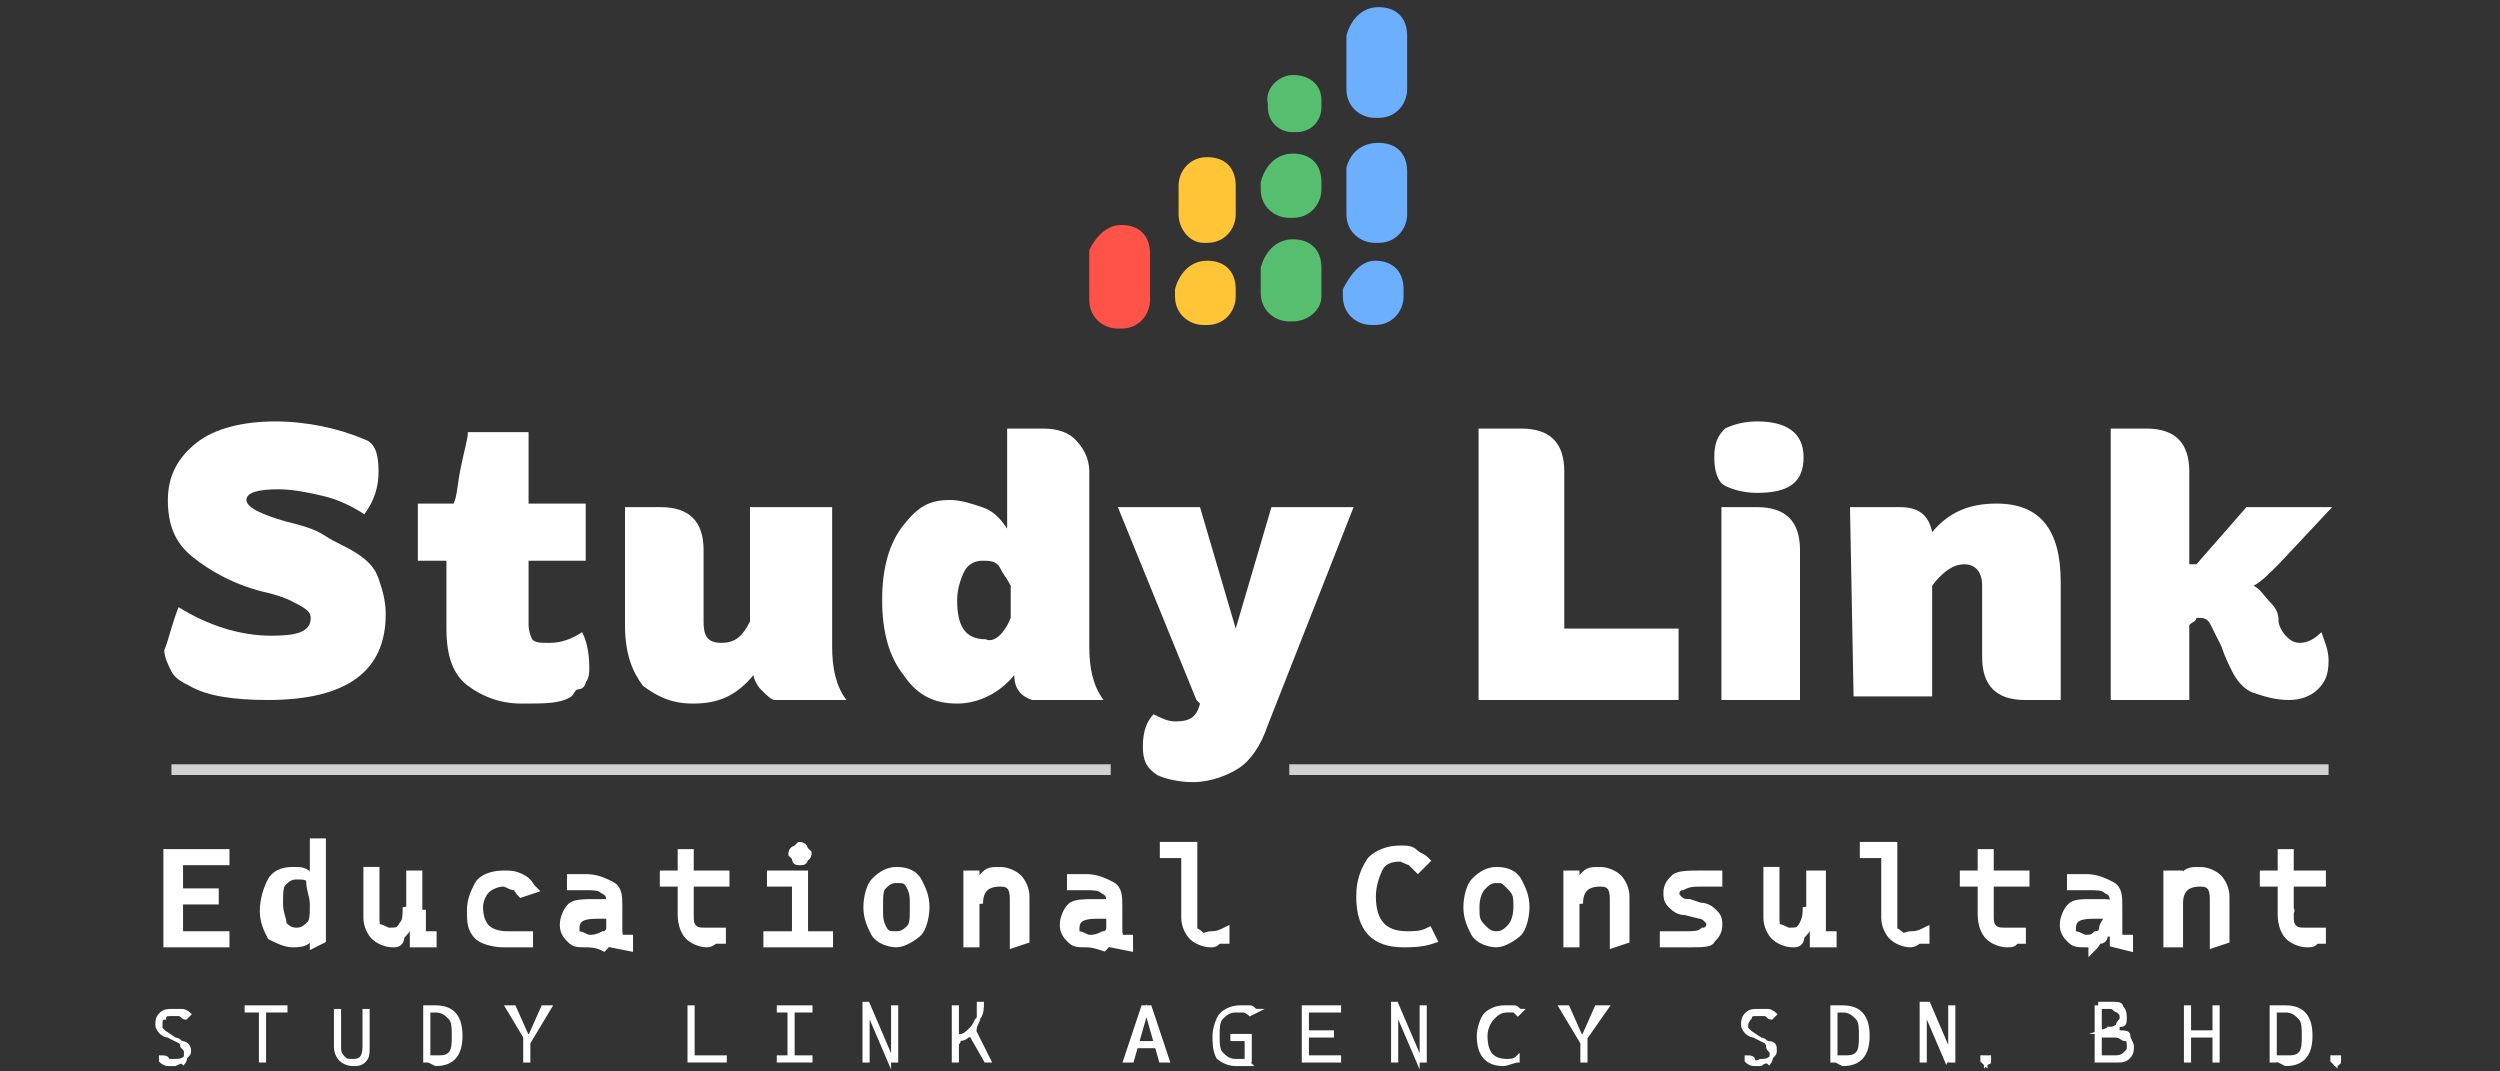 <?xml version="1.0" encoding="utf-8"?>
<!-- Generator: Adobe Illustrator 27.7.0, SVG Export Plug-In . SVG Version: 6.00 Build 0)  -->
<svg version="1.1" id="a" xmlns="http://www.w3.org/2000/svg" xmlns:xlink="http://www.w3.org/1999/xlink" x="0px" y="0px"
	 viewBox="0 0 70 30" style="enable-background:new 0 0 70 30;" xml:space="preserve">
<rect x="0" y="0" width="70" height="30" fill="#333333" stroke="none"/>
<style type="text/css">
	.st0{fill:#FFFFFF;stroke:#FFFFFF;stroke-width:0.1;stroke-miterlimit:10;}
	.st1{fill:#FFFFFF;stroke:#FFFFFF;stroke-width:0.25;stroke-miterlimit:10;}
	.st2{fill:#FFFFFF;}
	.st3{fill:#D1D1D1;}
	.st4{fill:#6CAFFF;}
	.st5{fill:#56BF6F;}
	.st6{fill:#FFC536;}
	.st7{fill:#FF534A;}
</style>
<path class="st0" d="M4.9,29.8c-0.1,0-0.2,0-0.2,0s-0.1,0-0.2-0.1l0-0.1c0.1,0,0.2,0,0.2,0.1c0.1,0,0.2,0,0.2,0c0.1,0,0.2,0,0.3-0.1
	s0.1-0.1,0.1-0.2c0-0.1-0.1-0.2-0.2-0.2l-0.4-0.2c-0.1,0-0.2-0.1-0.2-0.1s-0.1-0.1-0.1-0.2c0-0.1,0-0.2,0.1-0.3
	c0.1-0.1,0.2-0.1,0.3-0.1c0.1,0,0.2,0,0.3,0c0.1,0,0.2,0.1,0.2,0.1l-0.1,0.1c-0.1,0-0.1-0.1-0.2-0.1s-0.1,0-0.2,0
	c-0.1,0-0.2,0-0.2,0.1c-0.1,0-0.1,0.1-0.1,0.2c0,0.1,0,0.1,0,0.1s0.1,0.1,0.1,0.1l0.3,0.2c0.1,0,0.2,0.1,0.2,0.2
	c0.1,0.1,0.1,0.1,0.1,0.2c0,0.1,0,0.2-0.1,0.3C5.2,29.7,5.1,29.7,4.9,29.8L4.9,29.8z"/>
<path class="st0" d="M6.9,28.3v-0.1H8v0.1H6.9z M7.3,29.7v-1.5h0.1v1.5H7.3z"/>
<path class="st0" d="M9.9,29.8c-0.3,0-0.5-0.2-0.5-0.5v-1h0.1v1c0,0.1,0,0.2,0.1,0.3c0.1,0.1,0.1,0.1,0.3,0.1c0.2,0,0.3-0.1,0.3-0.4
	v-1h0.1v1c0,0.2,0,0.3-0.1,0.4S10,29.8,9.9,29.8L9.9,29.8z"/>
<path class="st0" d="M11.9,29.7v-1.5H12v1.5H11.9z M12,29.7v-0.1h0.2c0.2,0,0.3,0,0.4-0.1s0.1-0.3,0.1-0.5c0-0.2,0-0.4-0.1-0.5
	c-0.1-0.1-0.2-0.2-0.4-0.2H12l0-0.1h0.2c0.5,0,0.7,0.3,0.7,0.8c0,0.5-0.2,0.8-0.7,0.8L12,29.7L12,29.7z"/>
<path class="st0" d="M14.8,29.2l-0.6-1h0.2l0.4,0.9h0l0.4-0.9h0.2L14.8,29.2L14.8,29.2L14.8,29.2z M14.7,29.7V29h0.1v0.7H14.7z"/>
<path class="st0" d="M19.3,29.7v-1.5h0.1v1.5H19.3z M19.3,29.7v-0.1h1v0.1H19.3z"/>
<path class="st0" d="M21.8,28.3v-0.1h0.9v0.1H21.8z M21.8,29.7v-0.1h0.9v0.1H21.8z M22.1,29.7v-1.5h0.1v1.5H22.1z"/>
<path class="st0" d="M24.2,29.7v-1.5h0.1v1.5H24.2z M24.9,29.7l-0.6-1.4h-0.1v-0.2h0.1l0.6,1.4h0L24.9,29.7L24.9,29.7L24.9,29.7z
	 M25,29.7v-1.5h0.1v1.5H25z"/>
<path class="st0" d="M26.7,29.7v-1.5h0.1v1.5H26.7z M26.8,29.2l0-0.1c0.1,0,0.2,0,0.3-0.1c0.1,0,0.2-0.1,0.2-0.2s0.1-0.2,0.1-0.3
	c0-0.1,0-0.2,0-0.4h0.1c0,0.1,0,0.3-0.1,0.4s-0.1,0.2-0.2,0.3s-0.2,0.2-0.3,0.2S26.9,29.2,26.8,29.2z M27.6,29.7L27.2,29l0.1-0.1
	l0.4,0.8C27.7,29.7,27.6,29.7,27.6,29.7z"/>
<path class="st0" d="M31.5,29.7l0.5-1.5h0.2l0.5,1.5h-0.2l-0.4-1.4h0l-0.4,1.4H31.5L31.5,29.7z M31.7,29.3v-0.1h0.8v0.1H31.7z"/>
<path class="st0" d="M34.6,29.8c-0.2,0-0.4-0.1-0.5-0.2C34,29.4,34,29.2,34,29s0.1-0.5,0.2-0.6c0.1-0.1,0.3-0.2,0.5-0.2
	c0.1,0,0.2,0,0.3,0c0.1,0,0.1,0.1,0.2,0.1L35,28.4c0,0-0.1-0.1-0.2-0.1s-0.1,0-0.2,0c-0.2,0-0.3,0.1-0.4,0.2s-0.1,0.3-0.1,0.5
	c0,0.2,0,0.4,0.1,0.5c0.1,0.1,0.2,0.2,0.4,0.2c0.1,0,0.1,0,0.2,0c0,0,0.1,0,0.1,0l0.1,0.1c0,0-0.1,0-0.2,0S34.7,29.8,34.6,29.8
	L34.6,29.8z M34.5,29.1V29H35v0.1H34.5z M34.9,29.7V29H35v0.7H34.9z"/>
<path class="st0" d="M36.5,29.7v-1.5h0.1v1.5H36.5z M36.5,28.3v-0.1h1v0.1H36.5z M36.5,29v-0.1h0.8V29H36.5z M36.5,29.7v-0.1h1v0.1
	H36.5z"/>
<path class="st0" d="M39,29.7v-1.5h0.1v1.5H39z M39.7,29.7l-0.6-1.4h-0.1v-0.2h0.1l0.6,1.4h0L39.7,29.7L39.7,29.7L39.7,29.7z
	 M39.8,29.7v-1.5h0.1v1.5H39.8z"/>
<path class="st0" d="M42.1,29.8c-0.5,0-0.7-0.3-0.7-0.8c0-0.2,0.1-0.5,0.2-0.6c0.1-0.1,0.3-0.2,0.5-0.2c0.1,0,0.2,0,0.3,0
	c0.1,0,0.1,0.1,0.2,0.1l-0.1,0.1c0,0-0.1-0.1-0.1-0.1c-0.1,0-0.1,0-0.2,0c-0.2,0-0.3,0.1-0.4,0.2s-0.2,0.3-0.2,0.5
	c0,0.5,0.2,0.7,0.6,0.7c0.1,0,0.2,0,0.3-0.1l0,0.1C42.4,29.7,42.2,29.8,42.1,29.8L42.1,29.8z"/>
<path class="st0" d="M44.3,29.2l-0.6-1h0.2l0.4,0.9h0l0.4-0.9H45L44.3,29.2L44.3,29.2L44.3,29.2z M44.3,29.7V29h0.1v0.7H44.3z"/>
<path class="st0" d="M49.3,29.8c-0.1,0-0.2,0-0.2,0s-0.1,0-0.2-0.1l0-0.1c0.1,0,0.2,0,0.2,0.1s0.2,0,0.2,0c0.1,0,0.2,0,0.3-0.1
	s0.1-0.1,0.1-0.2c0-0.1,0-0.2-0.2-0.2l-0.4-0.2c-0.1,0-0.2-0.1-0.2-0.1s-0.1-0.1-0.1-0.2c0-0.1,0-0.2,0.1-0.3
	c0.1-0.1,0.2-0.1,0.3-0.1c0.1,0,0.2,0,0.3,0c0.1,0,0.2,0.1,0.2,0.1l-0.1,0.1c-0.1,0-0.1-0.1-0.2-0.1c-0.1,0-0.1,0-0.2,0
	c-0.1,0-0.2,0-0.2,0.1c0,0-0.1,0.1-0.1,0.2c0,0.1,0,0.1,0,0.1s0.1,0.1,0.1,0.1l0.3,0.2c0.1,0,0.2,0.1,0.2,0.2c0,0.1,0.1,0.1,0.1,0.2
	c0,0.1,0,0.2-0.1,0.3C49.6,29.7,49.4,29.7,49.3,29.8L49.3,29.8z"/>
<path class="st0" d="M51.3,29.7v-1.5h0.1v1.5H51.3z M51.4,29.7v-0.1h0.2c0.2,0,0.3,0,0.4-0.1s0.1-0.3,0.1-0.5c0-0.2,0-0.4-0.1-0.5
	c-0.1-0.1-0.2-0.2-0.4-0.2h-0.2l0-0.1h0.2c0.5,0,0.7,0.3,0.7,0.8c0,0.5-0.2,0.8-0.7,0.8L51.4,29.7L51.4,29.7z"/>
<path class="st0" d="M53.8,29.7v-1.5h0.1v1.5H53.8z M54.5,29.7l-0.6-1.4h-0.1v-0.2H54l0.6,1.4h0L54.5,29.7L54.5,29.7L54.5,29.7z
	 M54.6,29.7v-1.5h0.1v1.5H54.6z"/>
<path class="st0" d="M55.6,29.8C55.6,29.8,55.5,29.7,55.6,29.8c-0.1-0.1-0.1-0.1-0.1-0.1s0-0.1,0-0.1s0.1,0,0.1,0s0.1,0,0.1,0
	c0,0,0,0,0,0.1S55.7,29.7,55.6,29.8C55.6,29.7,55.6,29.8,55.6,29.8z"/>
<path class="st0" d="M58.7,29.7v-1.5h0.1v1.5H58.7z M58.8,28.9L58.8,28.9l0.5-0.1v0.1H58.8z M58.8,28.9L58.8,28.9l0.3-0.1
	c0.1,0,0.2,0,0.2-0.1s0.1-0.1,0.1-0.2s0-0.1-0.1-0.2c-0.1,0-0.1-0.1-0.2-0.1h-0.3l0-0.1h0.3c0.2,0,0.3,0,0.3,0.1
	c0.1,0.1,0.1,0.2,0.1,0.3c0,0.1,0,0.2-0.1,0.2s-0.2,0.1-0.3,0.1C59.2,28.9,58.8,28.9,58.8,28.9z M58.8,29.7v-0.1h0.4
	c0.1,0,0.2,0,0.3-0.1s0.1-0.1,0.1-0.2c0-0.1,0-0.2-0.1-0.2S59.4,29,59.2,29h-0.4l0-0.1h0.5c0.2,0,0.3,0,0.3,0.1s0.1,0.2,0.1,0.3
	s0,0.2-0.1,0.3c-0.1,0.1-0.2,0.1-0.3,0.1L58.8,29.7L58.8,29.7z"/>
<path class="st0" d="M61.2,29.7v-1.5h0.1v1.5H61.2z M61.2,29v-0.1h0.9V29H61.2z M62,29.7v-1.5h0.1v1.5H62z"/>
<path class="st0" d="M63.6,29.7v-1.5h0.1v1.5H63.6z M63.8,29.7v-0.1H64c0.2,0,0.3,0,0.4-0.1s0.1-0.3,0.1-0.5c0-0.2,0-0.4-0.1-0.5
	c-0.1-0.1-0.2-0.2-0.4-0.2h-0.2l0-0.1H64c0.5,0,0.7,0.3,0.7,0.8c0,0.5-0.2,0.8-0.7,0.8L63.8,29.7L63.8,29.7z"/>
<path class="st0" d="M65.4,29.8C65.4,29.8,65.4,29.7,65.4,29.8c-0.1-0.1-0.1-0.1-0.1-0.1s0-0.1,0-0.1s0.1,0,0.1,0s0.1,0,0.1,0
	c0,0,0,0,0,0.1S65.5,29.7,65.4,29.8C65.5,29.7,65.5,29.8,65.4,29.8z"/>
<path class="st1" d="M4.7,26.4v-2.5H5v2.5H4.7z M4.7,24.1v-0.2h1.6v0.2H4.7z M4.7,25.2V25H6v0.2H4.7z M4.7,26.4v-0.2h1.6v0.2H4.7z"
	/>
<path class="st1" d="M8.2,26.4c-0.2,0-0.4-0.1-0.6-0.2c-0.1-0.2-0.2-0.4-0.2-0.7s0.1-0.6,0.2-0.8s0.3-0.3,0.6-0.3
	c0.2,0,0.3,0,0.4,0.1c0.1,0.1,0.2,0.2,0.2,0.3h0.1l-0.1,0.5c0-0.2-0.1-0.4-0.1-0.6s-0.2-0.2-0.4-0.2s-0.3,0.1-0.4,0.2
	c-0.1,0.1-0.1,0.3-0.1,0.6s0.1,0.4,0.1,0.6c0.1,0.1,0.2,0.2,0.4,0.2s0.3-0.1,0.4-0.2s0.1-0.3,0.1-0.5L8.9,26H8.8
	c0,0.1-0.1,0.2-0.2,0.3C8.5,26.4,8.3,26.4,8.2,26.4L8.2,26.4z M8.8,26.4l0-0.5v-2.3H9v2.7L8.8,26.4L8.8,26.4z"/>
<path class="st1" d="M11,26.4c-0.2,0-0.4-0.1-0.5-0.2c-0.1-0.1-0.2-0.3-0.2-0.5v-1.3h0.2v1.3c0,0.1,0,0.3,0.1,0.3s0.2,0.1,0.3,0.1
	c0.2,0,0.3,0,0.4-0.2c0.1-0.1,0.1-0.3,0.1-0.5l0.1,0.5h-0.1c0,0.1-0.1,0.2-0.2,0.3C11.2,26.4,11.1,26.4,11,26.4L11,26.4z M11.5,25.9
	v-1.4h0.2v1.4L11.5,25.9L11.5,25.9z M11.6,26.4l0-0.5v-0.3h0.2v0.6l0.3,0v0.2L11.6,26.4L11.6,26.4z"/>
<path class="st1" d="M14.1,26.4c-0.3,0-0.6-0.1-0.7-0.2c-0.2-0.2-0.2-0.4-0.2-0.7s0.1-0.5,0.2-0.7s0.4-0.3,0.7-0.3
	c0.2,0,0.3,0,0.5,0.1s0.2,0.2,0.3,0.3L14.6,25c-0.1-0.1-0.1-0.2-0.2-0.2c-0.1,0-0.2-0.1-0.3-0.1c-0.2,0-0.4,0.1-0.5,0.2
	c-0.1,0.1-0.2,0.3-0.2,0.5c0,0.3,0.1,0.5,0.2,0.6s0.3,0.2,0.6,0.2c0.1,0,0.2,0,0.3,0c0.1,0,0.2,0,0.3,0l0,0.2c-0.1,0-0.2,0-0.3,0
	C14.3,26.4,14.2,26.4,14.1,26.4z"/>
<path class="st1" d="M16.4,26.4c-0.2,0-0.3,0-0.4-0.1s-0.2-0.2-0.2-0.4c0-0.2,0.1-0.4,0.2-0.5c0.1-0.1,0.4-0.1,0.6-0.1
	c0.1,0,0.2,0,0.4,0s0.2,0,0.3,0.1l0,0.2c-0.1,0-0.2,0-0.3,0c-0.1,0-0.2,0-0.3,0c-0.4,0-0.6,0.1-0.6,0.4c0,0.1,0,0.2,0.1,0.2
	s0.2,0.1,0.3,0.1c0.1,0,0.2,0,0.4-0.1c0.1,0,0.2-0.1,0.2-0.2s0.1-0.2,0.1-0.2v-0.2l0.1,0.5h-0.1l0,0c0,0.1,0,0.2-0.1,0.2
	s-0.1,0.1-0.2,0.2C16.7,26.4,16.5,26.4,16.4,26.4L16.4,26.4z M17.1,26.4l0-0.7l0,0v-0.4c0-0.2,0-0.3-0.2-0.4
	c-0.1-0.1-0.3-0.1-0.5-0.1H16l0-0.2h0.4c0.3,0,0.5,0.1,0.7,0.2s0.2,0.3,0.2,0.6v0.9l0.3,0v0.2L17.1,26.4L17.1,26.4z"/>
<path class="st1" d="M18.6,24.7v-0.2h1.7v0.2H18.6z M19.1,25.5v-1.6h0.2v1.6H19.1z M19.8,26.4c-0.2,0-0.4-0.1-0.5-0.2
	c-0.1-0.1-0.2-0.3-0.2-0.6v-0.3h0.2v0.3c0,0.2,0,0.3,0.1,0.4c0.1,0.1,0.2,0.1,0.4,0.1c0.1,0,0.1,0,0.2,0c0.1,0,0.1,0,0.2,0l0,0.2
	c-0.1,0-0.2,0-0.2,0S19.9,26.4,19.8,26.4L19.8,26.4z"/>
<path class="st1" d="M21.5,26.4v-0.2h0.8v0.2H21.5z M21.6,24.7v-0.2h0.9v0.2H21.6z M22.4,24.1c-0.1,0-0.1,0-0.1-0.1
	c0,0-0.1-0.1-0.1-0.1s0-0.1,0.1-0.1c0,0,0.1-0.1,0.1-0.1s0.1,0,0.1,0.1c0,0,0.1,0.1,0.1,0.1s0,0.1-0.1,0.1
	C22.5,24.1,22.5,24.1,22.4,24.1z M22.3,26.4v-1.8h0.2v1.8H22.3z M22.5,26.4v-0.2h0.7v0.2H22.5z"/>
<path class="st1" d="M25.1,26.4c-0.2,0-0.5-0.1-0.6-0.3s-0.2-0.4-0.2-0.7s0.1-0.6,0.2-0.7s0.3-0.3,0.6-0.3s0.5,0.1,0.6,0.3
	s0.2,0.4,0.2,0.7s-0.1,0.6-0.2,0.7S25.3,26.4,25.1,26.4z M25.1,26.2c0.2,0,0.3-0.1,0.4-0.2s0.1-0.3,0.1-0.6s0-0.4-0.1-0.6
	s-0.2-0.2-0.4-0.2s-0.3,0.1-0.4,0.2c-0.1,0.1-0.1,0.3-0.1,0.6s0,0.4,0.1,0.6S24.9,26.2,25.1,26.2z"/>
<path class="st1" d="M27.1,26.4v-1.9h0.2l0,0.4v1.5H27.1z M28.4,26.4v-1.2c0-0.1,0-0.3-0.1-0.4s-0.2-0.1-0.3-0.1
	c-0.4,0-0.6,0.2-0.6,0.6l-0.1-0.5h0.1c0-0.1,0.1-0.2,0.2-0.3c0.1-0.1,0.2-0.1,0.4-0.1c0.2,0,0.4,0.1,0.5,0.2s0.2,0.3,0.2,0.5v1.2
	L28.4,26.4L28.4,26.4z"/>
<path class="st1" d="M30.4,26.4c-0.2,0-0.3,0-0.4-0.1s-0.2-0.2-0.2-0.4c0-0.2,0.1-0.4,0.2-0.5s0.4-0.1,0.6-0.1c0.1,0,0.2,0,0.4,0
	s0.2,0,0.3,0.1l0,0.2c-0.1,0-0.2,0-0.3,0c-0.1,0-0.2,0-0.3,0c-0.4,0-0.6,0.1-0.6,0.4c0,0.1,0,0.2,0.1,0.2s0.2,0.1,0.3,0.1
	c0.1,0,0.2,0,0.4-0.1c0.1,0,0.2-0.1,0.2-0.2s0.1-0.2,0.1-0.2v-0.2l0.1,0.5h-0.1l0,0c0,0.1,0,0.2-0.1,0.2s-0.1,0.1-0.2,0.2
	C30.6,26.4,30.5,26.4,30.4,26.4L30.4,26.4z M31.1,26.4l0-0.7l0,0v-0.4c0-0.2,0-0.3-0.2-0.4c-0.1-0.1-0.3-0.1-0.5-0.1H30l0-0.2h0.4
	c0.3,0,0.5,0.1,0.7,0.2s0.2,0.3,0.2,0.6v0.9l0.3,0v0.2L31.1,26.4L31.1,26.4z"/>
<path class="st1" d="M32.6,23.9v-0.2h0.6v0.2H32.6z M33.9,26.4c-0.2,0-0.4-0.1-0.5-0.2s-0.2-0.3-0.2-0.5v-2h0.2v2c0,0.1,0,0.2,0,0.3
	s0.1,0.1,0.2,0.2s0.2,0,0.3,0c0.1,0,0.2,0,0.4-0.1l0,0.2c-0.1,0-0.2,0-0.2,0C34,26.4,34,26.4,33.9,26.4L33.9,26.4z"/>
<path class="st1" d="M39.3,26.4c-0.8,0-1.2-0.4-1.2-1.3c0-0.4,0.1-0.7,0.3-1c0.2-0.2,0.5-0.3,0.8-0.3c0.2,0,0.3,0,0.4,0.1
	c0.1,0.1,0.2,0.1,0.3,0.2l-0.2,0.2c-0.1-0.1-0.1-0.1-0.2-0.2c-0.1,0-0.2-0.1-0.3-0.1c-0.3,0-0.5,0.1-0.6,0.3s-0.2,0.5-0.2,0.8
	c0,0.7,0.3,1.1,1,1.1c0.2,0,0.4,0,0.6-0.1l0.1,0.2C39.8,26.4,39.5,26.4,39.3,26.4L39.3,26.4z"/>
<path class="st1" d="M41.9,26.4c-0.2,0-0.5-0.1-0.6-0.3s-0.2-0.4-0.2-0.7s0.1-0.6,0.2-0.7s0.3-0.3,0.6-0.3s0.5,0.1,0.6,0.3
	s0.2,0.4,0.2,0.7s-0.1,0.6-0.2,0.7S42.1,26.4,41.9,26.4z M41.9,26.2c0.2,0,0.3-0.1,0.4-0.2s0.2-0.3,0.2-0.6s0-0.4-0.2-0.6
	s-0.2-0.2-0.4-0.2s-0.3,0.1-0.4,0.2c-0.1,0.1-0.2,0.3-0.2,0.6s0,0.4,0.2,0.6C41.6,26.1,41.7,26.2,41.9,26.2z"/>
<path class="st1" d="M43.9,26.4v-1.9h0.2l0,0.4v1.5H43.9z M45.2,26.4v-1.2c0-0.1,0-0.3-0.1-0.4c-0.1-0.1-0.2-0.1-0.3-0.1
	c-0.4,0-0.6,0.2-0.6,0.6l-0.1-0.5h0.1c0-0.1,0.1-0.2,0.2-0.3c0.1-0.1,0.2-0.1,0.4-0.1c0.2,0,0.4,0.1,0.5,0.2s0.2,0.3,0.2,0.5v1.2
	L45.2,26.4L45.2,26.4z"/>
<path class="st1" d="M47.3,26.4c-0.1,0-0.3,0-0.4,0c-0.1,0-0.2,0-0.3,0l0-0.2c0.1,0,0.2,0,0.3,0c0.1,0,0.2,0,0.3,0
	c0.2,0,0.4,0,0.5-0.1c0.1,0,0.2-0.1,0.2-0.2c0-0.1,0-0.1-0.1-0.2c0,0-0.1-0.1-0.2-0.1l-0.4-0.1c-0.2,0-0.3-0.1-0.4-0.2
	s-0.1-0.2-0.1-0.3c0-0.2,0.1-0.3,0.2-0.4s0.4-0.1,0.8-0.1c0.1,0,0.2,0,0.2,0s0.2,0,0.2,0l0,0.2c-0.1,0-0.2,0-0.2,0s-0.1,0-0.2,0
	c-0.3,0-0.4,0-0.6,0.1c-0.1,0-0.2,0.1-0.2,0.2c0,0.1,0,0.1,0.1,0.2s0.2,0.1,0.3,0.1l0.3,0.1c0.2,0,0.3,0.1,0.4,0.2
	c0.1,0.1,0.1,0.2,0.1,0.3c0,0.2-0.1,0.3-0.2,0.4C47.9,26.4,47.6,26.4,47.3,26.4L47.3,26.4z"/>
<path class="st1" d="M50.2,26.4c-0.2,0-0.4-0.1-0.5-0.2c-0.1-0.1-0.2-0.3-0.2-0.5v-1.3h0.2v1.3c0,0.1,0,0.3,0.1,0.3s0.2,0.1,0.3,0.1
	c0.2,0,0.3,0,0.4-0.2s0.1-0.3,0.1-0.5l0.1,0.5h-0.1c0,0.1-0.1,0.2-0.2,0.3C50.4,26.4,50.3,26.4,50.2,26.4L50.2,26.4z M50.7,25.9
	v-1.4H51v1.4L50.7,25.9L50.7,25.9z M50.8,26.4l0-0.5v-0.3H51v0.6l0.3,0v0.2L50.8,26.4L50.8,26.4z"/>
<path class="st1" d="M52.2,23.9v-0.2h0.6v0.2H52.2z M53.5,26.4c-0.2,0-0.4-0.1-0.5-0.2s-0.2-0.3-0.2-0.5v-2h0.2v2c0,0.1,0,0.2,0,0.3
	s0.1,0.1,0.2,0.2s0.2,0,0.3,0c0.1,0,0.2,0,0.4-0.1l0,0.2c-0.1,0-0.2,0-0.2,0C53.6,26.4,53.5,26.4,53.5,26.4L53.5,26.4z"/>
<path class="st1" d="M55,24.7v-0.2h1.7v0.2H55z M55.5,25.5v-1.6h0.2v1.6H55.5z M56.2,26.4c-0.2,0-0.4-0.1-0.5-0.2
	c-0.1-0.1-0.2-0.3-0.2-0.6v-0.3h0.2v0.3c0,0.2,0,0.3,0.1,0.4c0.1,0.1,0.2,0.1,0.4,0.1c0.1,0,0.1,0,0.2,0s0.1,0,0.2,0l0,0.2
	c-0.1,0-0.2,0-0.2,0C56.4,26.4,56.3,26.4,56.2,26.4L56.2,26.4z"/>
<path class="st1" d="M58.4,26.4c-0.2,0-0.3,0-0.4-0.1c-0.1-0.1-0.2-0.2-0.2-0.4c0-0.2,0.1-0.4,0.2-0.5s0.3-0.1,0.6-0.1
	c0.1,0,0.2,0,0.3,0c0.1,0,0.2,0,0.3,0.1l0,0.2c-0.1,0-0.2,0-0.3,0c-0.1,0-0.2,0-0.3,0c-0.4,0-0.6,0.1-0.6,0.4c0,0.1,0,0.2,0.1,0.2
	s0.2,0.1,0.3,0.1c0.1,0,0.2,0,0.3-0.1c0.1,0,0.2-0.1,0.2-0.2s0.1-0.2,0.1-0.2v-0.2l0.1,0.5h-0.2l0,0c0,0.1,0,0.2-0.1,0.2
	s-0.1,0.1-0.2,0.2C58.6,26.4,58.5,26.4,58.4,26.4L58.4,26.4z M59.2,26.4l0-0.7l0,0v-0.4c0-0.2,0-0.3-0.2-0.4
	c-0.1-0.1-0.3-0.1-0.5-0.1H58l0-0.2h0.4c0.3,0,0.5,0.1,0.7,0.2s0.2,0.3,0.2,0.6v0.9l0.3,0v0.2L59.2,26.4L59.2,26.4z"/>
<path class="st1" d="M60.7,26.4v-1.9H61l0,0.4v1.5H60.7z M62,26.4v-1.2c0-0.1,0-0.3-0.1-0.4c-0.1-0.1-0.2-0.1-0.3-0.1
	c-0.4,0-0.6,0.2-0.6,0.6l-0.1-0.5H61c0-0.1,0.1-0.2,0.2-0.3c0.1-0.1,0.2-0.1,0.4-0.1c0.2,0,0.4,0.1,0.5,0.2s0.2,0.3,0.2,0.5v1.2
	L62,26.4L62,26.4z"/>
<path class="st1" d="M63.4,24.7v-0.2H65v0.2C65,24.7,63.4,24.7,63.4,24.7z M63.9,25.5v-1.6h0.2v1.6C64.2,25.5,63.9,25.5,63.9,25.5z
	 M64.6,26.4c-0.2,0-0.4-0.1-0.5-0.2c-0.1-0.1-0.2-0.3-0.2-0.6v-0.3h0.2v0.3c0,0.2,0,0.3,0.1,0.4c0.1,0.1,0.2,0.1,0.4,0.1
	c0.1,0,0.1,0,0.2,0s0.1,0,0.2,0l0,0.2c-0.1,0-0.2,0-0.2,0C64.8,26.4,64.7,26.4,64.6,26.4L64.6,26.4z"/>
<path class="st2" d="M7.6,17.8c0.7,0,1.1-0.1,1.1-0.5c0-0.2-0.2-0.3-0.6-0.5c0,0-0.2-0.1-0.6-0.2c-0.9-0.2-1.6-0.6-2.1-1
	c-0.5-0.4-0.7-0.9-0.7-1.6s0.3-1.2,0.8-1.6c0.5-0.4,1.3-0.6,2.2-0.6s1.8,0.2,2.5,0.5c0.3,0.1,0.4,0.4,0.4,0.9c0,0.4-0.1,0.8-0.4,1.2
	c-0.3-0.2-0.7-0.4-1.1-0.5c-0.4-0.1-0.9-0.2-1.3-0.2c-0.6,0-0.9,0.1-0.9,0.3c0,0.2,0.4,0.4,1.1,0.6c0.4,0.1,0.8,0.2,1.1,0.4
	s0.6,0.3,0.9,0.5s0.5,0.4,0.6,0.7c0.1,0.3,0.2,0.6,0.2,1c0,1.6-1.1,2.4-3.3,2.4c-0.9,0-1.7-0.1-2.2-0.4c-0.2-0.1-0.4-0.2-0.5-0.4
	s-0.2-0.4-0.2-0.6C4.7,18,4.8,17.5,5,17C5.8,17.5,6.7,17.8,7.6,17.8L7.6,17.8z"/>
<path class="st2" d="M11.7,15.7v-1.6h1c0.1-0.2,0.1-0.5,0.2-1s0.2-0.8,0.2-1h1.7v2h1.6v1.6l-1.6,0v1.8c0,0.2,0.1,0.4,0.1,0.4
	c0.1,0.1,0.2,0.1,0.5,0.1c0.3,0,0.6-0.1,0.9-0.3c0.1,0.2,0.2,0.5,0.2,1c0,0.1,0,0.3-0.1,0.4c0,0.1-0.1,0.2-0.2,0.2s-0.1,0.1-0.2,0.2
	c-0.3,0.2-0.7,0.2-1.4,0.2c-0.6,0-1.1-0.2-1.5-0.5s-0.6-0.8-0.6-1.6v-1.9L11.7,15.7L11.7,15.7z"/>
<path class="st2" d="M23.3,14.2v3.9c0,0.6,0.1,1.1,0.4,1.5h-2c-0.1,0-0.2-0.1-0.4-0.3c-0.1-0.1-0.2-0.3-0.2-0.4
	c-0.5,0.6-1,0.8-1.7,0.8c-0.6,0-1-0.2-1.4-0.5c-0.3-0.4-0.5-0.9-0.5-1.7v-3.3h1c0.4,0,0.7,0.1,0.9,0.3s0.3,0.5,0.3,0.9v2
	c0,0.4,0.1,0.6,0.5,0.6s0.6-0.2,0.8-0.6v-3.2L23.3,14.2L23.3,14.2z"/>
<path class="st2" d="M30.5,13.2v4.9c0,0.6,0.1,1.1,0.4,1.5h-2c-0.3-0.1-0.5-0.3-0.5-0.7c-0.4,0.5-1,0.8-1.6,0.8
	c-0.6,0-1.1-0.2-1.5-0.8c-0.4-0.5-0.6-1.2-0.6-2.1s0.2-1.6,0.6-2.1S26,14,26.6,14c0.3,0,0.6,0.1,0.9,0.2s0.5,0.3,0.7,0.6V12h1
	c0.4,0,0.7,0.1,0.9,0.3S30.5,12.8,30.5,13.2L30.5,13.2z M28.3,17.3v-0.9c-0.1-0.2-0.2-0.3-0.3-0.5s-0.3-0.2-0.5-0.2
	c-0.2,0-0.4,0.1-0.5,0.3c-0.1,0.2-0.2,0.5-0.2,0.8c0,0.7,0.2,1.1,0.8,1.1C27.8,18,28.1,17.8,28.3,17.3L28.3,17.3z"/>
<path class="st2" d="M33.5,19.6l-2.2-5.4h2.3l1,3.4l1-3.4h2.3l-2.4,6.1c-0.2,0.6-0.5,1-0.8,1.2c-0.3,0.2-0.8,0.4-1.3,0.4
	c-0.4,0-0.8-0.1-1-0.2c-0.3-0.2-0.4-0.4-0.4-0.8s0.1-0.7,0.3-0.9c0.2,0.1,0.4,0.2,0.6,0.2c0.4,0,0.6-0.1,0.7-0.5L33.5,19.6
	L33.5,19.6z"/>
<path class="st2" d="M41.4,19.6V12h1.2c0.4,0,0.7,0.1,0.9,0.3s0.3,0.5,0.3,0.9v4.4H47v2L41.4,19.6L41.4,19.6z"/>
<path class="st2" d="M49.2,11.8c0.8,0,1.3,0.3,1.3,1s-0.4,1-1.3,1c-0.4,0-0.7-0.1-0.9-0.2S48,13.2,48,12.8s0.1-0.6,0.3-0.8
	C48.5,11.9,48.8,11.8,49.2,11.8z M50.4,19.6v-4.2c0-0.4-0.1-0.7-0.3-0.9c-0.2-0.2-0.5-0.3-0.9-0.3h-1v5.4H50.4z"/>
<path class="st2" d="M51.8,14.2h1.4c0.5,0,0.8,0.2,0.9,0.7c0.5-0.6,1.1-0.8,1.8-0.8c1.2,0,1.8,0.7,1.8,2.2v3.3h-1
	c-0.4,0-0.7-0.1-0.9-0.3s-0.3-0.5-0.3-0.9v-2c0-0.4-0.2-0.6-0.5-0.6s-0.6,0.2-0.9,0.6v3.1h-2.2L51.8,14.2L51.8,14.2z"/>
<path class="st2" d="M61.3,17.5v2.1h-2.2V12h1c0.4,0,0.7,0.1,0.9,0.3s0.3,0.5,0.3,0.9v2.6h0.1c0,0,0.1,0,0.1,0l1.4-1.6h2.4l-1.5,1.6
	c-0.3,0.3-0.5,0.5-0.7,0.6c0.2,0.1,0.3,0.3,0.5,0.5s0.2,0.4,0.2,0.5s0.1,0.3,0.2,0.4s0.2,0.2,0.4,0.2c0.2,0,0.4-0.1,0.6-0.3
	c0.1,0.3,0.2,0.5,0.2,0.8c0,0.4-0.1,0.6-0.3,0.8s-0.5,0.3-0.8,0.3c-0.4,0-0.7-0.1-1-0.2s-0.5-0.4-0.6-0.6c-0.1-0.2-0.2-0.4-0.3-0.7
	c-0.1-0.2-0.2-0.4-0.3-0.6s-0.2-0.2-0.4-0.2C61.5,17.4,61.4,17.4,61.3,17.5L61.3,17.5z"/>
<rect x="4.8" y="21.4" class="st3" width="26.3" height="0.3"/>
<rect x="36.1" y="21.4" class="st3" width="29.1" height="0.3"/>
<path class="st4" d="M38.6,0.2L38.6,0.2c0.5,0,0.8,0.3,0.8,0.8v1.5c0,0.4-0.3,0.8-0.8,0.8h-0.1c-0.4,0-0.8-0.3-0.8-0.8V1
	C37.8,0.6,38.1,0.2,38.6,0.2z"/>
<path class="st4" d="M38.6,4L38.6,4c0.5,0,0.8,0.3,0.8,0.8v1.2c0,0.4-0.3,0.8-0.8,0.8h-0.1c-0.4,0-0.8-0.3-0.8-0.8V4.7
	C37.8,4.3,38.1,4,38.6,4z"/>
<path class="st5" d="M36.2,6.7L36.2,6.7c0.5,0,0.8,0.3,0.8,0.8v0.8C37,8.7,36.6,9,36.2,9h-0.1c-0.4,0-0.8-0.3-0.8-0.8V7.5
	C35.4,7.1,35.7,6.7,36.2,6.7z"/>
<path class="st6" d="M33.8,4.4L33.8,4.4c0.5,0,0.8,0.3,0.8,0.8V6c0,0.4-0.3,0.8-0.8,0.8h-0.1C33.3,6.8,33,6.4,33,6V5.2
	C33,4.8,33.3,4.4,33.8,4.4z"/>
<path class="st7" d="M31.4,6.3L31.4,6.3c0.5,0,0.8,0.3,0.8,0.8v1.3c0,0.4-0.3,0.8-0.8,0.8h-0.1c-0.4,0-0.8-0.3-0.8-0.8V7
	C30.7,6.6,31,6.3,31.4,6.3z"/>
<path class="st6" d="M33.8,7.3L33.8,7.3c0.5,0,0.8,0.3,0.8,0.8v0.2c0,0.4-0.3,0.8-0.8,0.8h-0.1c-0.4,0-0.8-0.3-0.8-0.8V8.1
	C33,7.7,33.3,7.3,33.8,7.3z"/>
<path class="st5" d="M36.2,4.3L36.2,4.3c0.5,0,0.8,0.3,0.8,0.8v0.2c0,0.4-0.3,0.8-0.8,0.8h-0.1c-0.4,0-0.8-0.3-0.8-0.8V5.1
	C35.4,4.7,35.7,4.3,36.2,4.3z"/>
<path class="st5" d="M36.2,2.1L36.2,2.1c0.5,0,0.8,0.3,0.8,0.7V3c0,0.4-0.3,0.7-0.7,0.7h-0.1c-0.4,0-0.7-0.3-0.7-0.7V2.9
	C35.4,2.5,35.8,2.1,36.2,2.1z"/>
<path class="st4" d="M38.5,7.3L38.5,7.3c0.5,0,0.8,0.3,0.8,0.8v0.2c0,0.4-0.3,0.8-0.8,0.8h-0.1c-0.4,0-0.8-0.3-0.8-0.8V8.1
	C37.8,7.7,38.1,7.3,38.5,7.3z"/>
</svg>
